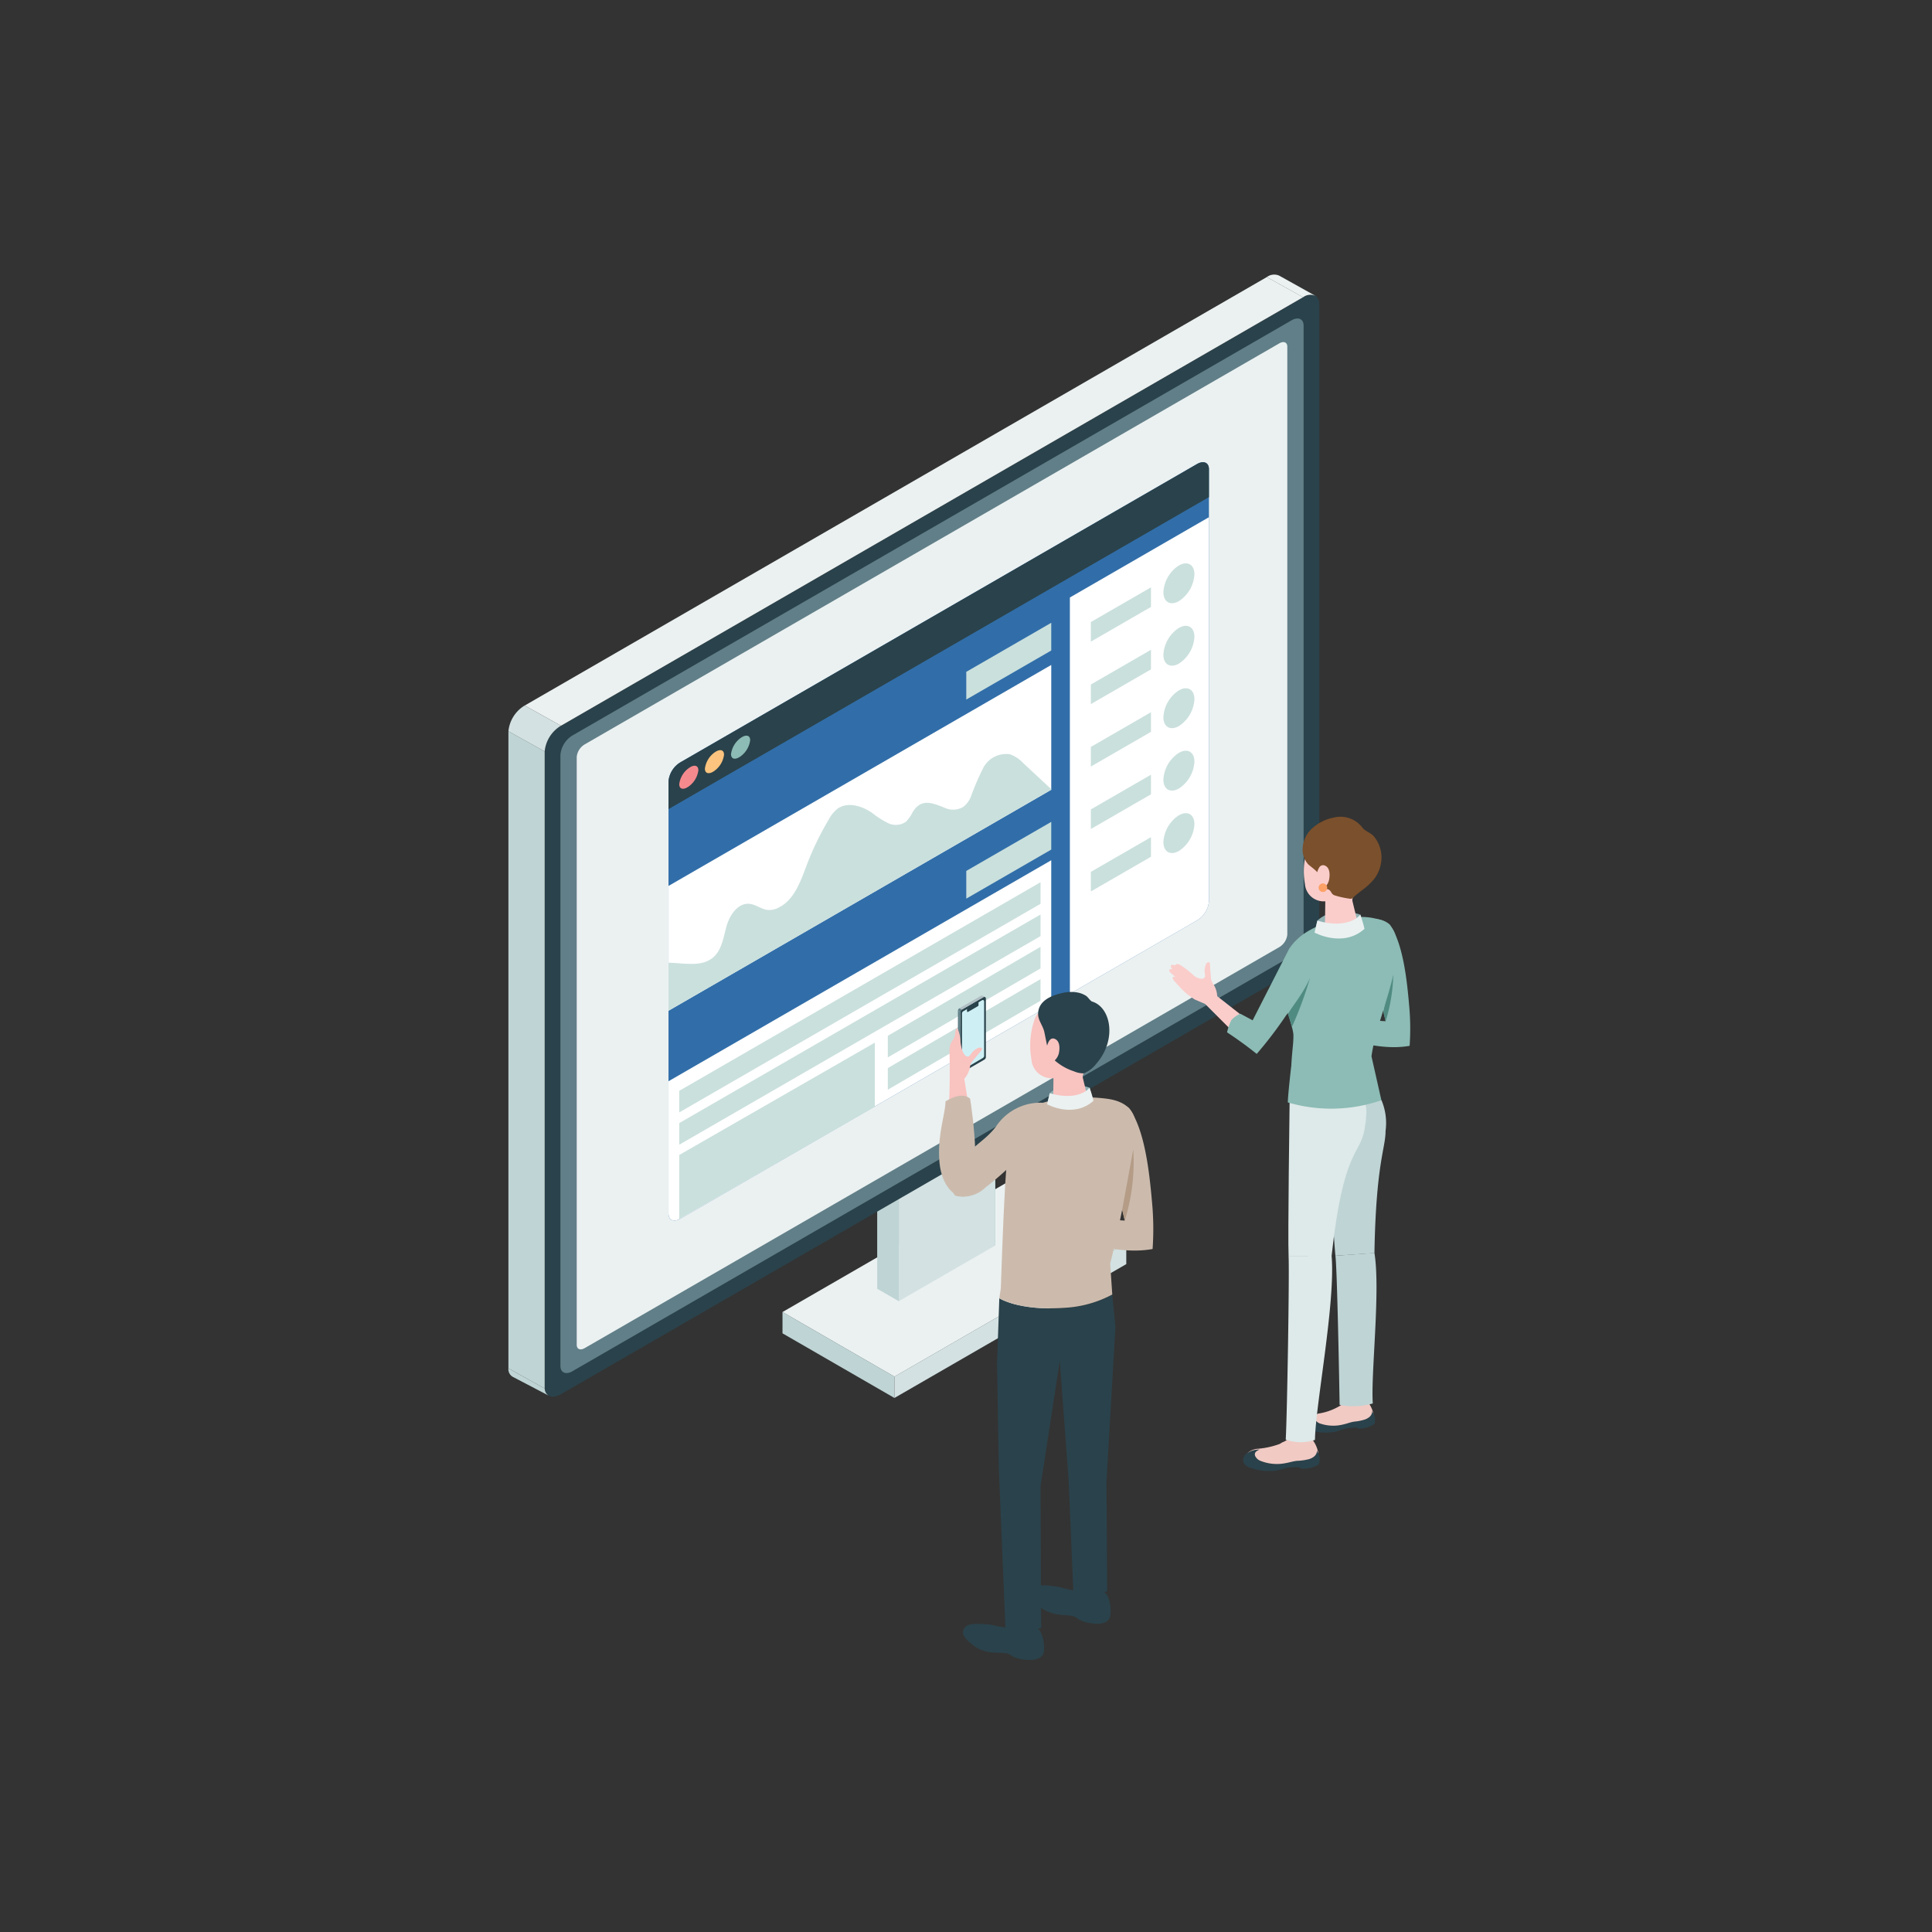 <svg xmlns="http://www.w3.org/2000/svg" xmlns:xlink="http://www.w3.org/1999/xlink" width="190" height="190" viewBox="0 0 190 190">
  <rect x="0" y="0" width="190" height="190" fill="#333333" stroke="none"/>
  <defs>
    <clipPath id="clip-path">
      <rect id="Rectangle_5103" data-name="Rectangle 5103" width="190" height="190" transform="translate(16636 -16612)" fill="#fff"/>
    </clipPath>
    <clipPath id="clip-path-2">
      <rect id="Rectangle_5006" data-name="Rectangle 5006" width="88.693" height="136.247" fill="none"/>
    </clipPath>
  </defs>
  <g id="Mask_Group_353" data-name="Mask Group 353" transform="translate(-16636 16612)" clip-path="url(#clip-path)">
    <g id="Group_8375" data-name="Group 8375" transform="translate(16686 -16585)">
      <path id="Path_26323" data-name="Path 26323" d="M144.261,370.5l-11.008-6.356-22.8,13.164,11.008,6.356Z" transform="translate(-83.498 -275.278)" fill="#ebf1f1"/>
      <path id="Path_26324" data-name="Path 26324" d="M121.461,426.537l-11.008-6.356v-2.1l11.008,6.356Z" transform="translate(-83.499 -316.056)" fill="#bfd4d5"/>
      <path id="Path_26325" data-name="Path 26325" d="M155.562,405.447l22.8-13.164v-2.1l-22.8,13.164Z" transform="translate(-117.599 -294.966)" fill="#d3e1e2"/>
      <path id="Path_26326" data-name="Path 26326" d="M148.613,341.321v16.445l2.124,1.226V342.547Z" transform="translate(-112.346 -258.027)" fill="#bfd4d5"/>
      <path id="Path_26327" data-name="Path 26327" d="M187.477,318.883v16.445l2.124,1.226V320.109Z" transform="translate(-141.726 -241.064)" fill="#8cbcb5"/>
      <path id="Path_26328" data-name="Path 26328" d="M160.221,320.109l-2.124-1.226-9.484,5.476,2.124,1.226Z" transform="translate(-112.346 -241.064)" fill="#ebf1f1"/>
      <path id="Path_26329" data-name="Path 26329" d="M157.315,345.827l9.484-5.476V323.907l-9.484,5.476Z" transform="translate(-118.925 -244.862)" fill="#d3e1e2"/>
      <g id="Group_8374" data-name="Group 8374">
        <g id="Group_8373" data-name="Group 8373" clip-path="url(#clip-path-2)">
          <path id="Path_26330" data-name="Path 26330" d="M16.21,116.266,89.19,74.13a3.324,3.324,0,0,0,1.6-2.528V9.069c0-.885-.717-1.188-1.6-.677L16.21,50.527a3.323,3.323,0,0,0-1.6,2.528v62.533c0,.885.717,1.188,1.6.677" transform="translate(-11.042 -6.156)" fill="#2a424b"/>
          <path id="Path_26331" data-name="Path 26331" d="M22.153,121.221,92.839,80.41a2.493,2.493,0,0,0,1.2-1.9V18.4c0-.664-.538-.891-1.2-.508L22.153,58.7a2.492,2.492,0,0,0-1.2,1.9v60.119c0,.664.538.891,1.2.508" transform="translate(-15.838 -13.382)" fill="#617f88"/>
          <path id="Path_26332" data-name="Path 26332" d="M28.306,126.158,96.624,86.715a1.622,1.622,0,0,0,.782-1.233V27.671c0-.432-.35-.58-.782-.33L28.306,66.784a1.621,1.621,0,0,0-.782,1.233v57.81c0,.432.35.58.782.33" transform="translate(-20.807 -20.577)" fill="#ebf1f1"/>
          <path id="Path_26333" data-name="Path 26333" d="M3.565,186.024,0,184.037v62.654l3.565,1.987Z" transform="translate(0 -139.125)" fill="#bfd4d5"/>
          <path id="Path_26334" data-name="Path 26334" d="M1.6,173.679A3.323,3.323,0,0,0,0,176.206l3.565,1.987a3.323,3.323,0,0,1,1.6-2.528Z" transform="translate(0 -131.295)" fill="#d3e1e2"/>
          <path id="Path_26335" data-name="Path 26335" d="M79.547,1.017,6.567,43.153l3.565,1.987L83.112,3Z" transform="translate(-4.964 -0.769)" fill="#ebf1f1"/>
          <path id="Path_26336" data-name="Path 26336" d="M310.443,2.115a1.192,1.192,0,0,0-1.253.12L305.625.248a1.211,1.211,0,0,1,1.233-.133Z" transform="translate(-231.042 0)" fill="#ebf1f1"/>
          <path id="Path_26337" data-name="Path 26337" d="M3.569,442.763a.835.835,0,0,0,.4.706l-.16-.088L.469,441.636a.857.857,0,0,1-.47-.862Z" transform="translate(0.001 -333.21)" fill="#bfd4d5"/>
          <path id="Path_26338" data-name="Path 26338" d="M65.691,150.018l50.793-29.326a2.443,2.443,0,0,0,1.178-1.857V76.308c0-.65-.527-.873-1.178-.5L65.691,105.136a2.443,2.443,0,0,0-1.178,1.858V149.52c0,.651.527.873,1.178.5" transform="translate(-48.77 -57.172)" fill="#316ea9"/>
          <path id="Path_26339" data-name="Path 26339" d="M102.154,169.606l-37.64,21.732V179.063l37.64-21.732Z" transform="translate(-48.77 -118.937)" fill="#fff"/>
          <path id="Path_26340" data-name="Path 26340" d="M192.87,143.06l-8.356,4.824v-2.725l8.356-4.824Z" transform="translate(-139.486 -106.088)" fill="#cae0dd"/>
          <path id="Path_26341" data-name="Path 26341" d="M192.87,223.293l-8.356,4.824v-2.725l8.356-4.824Z" transform="translate(-139.486 -166.742)" fill="#cae0dd"/>
          <path id="Path_26342" data-name="Path 26342" d="M239.938,97.786v37.8a2.442,2.442,0,0,1-1.177,1.857l-12.5,7.216V105.682Z" transform="translate(-171.045 -73.923)" fill="#fff"/>
          <path id="Path_26343" data-name="Path 26343" d="M64.514,106.994a2.442,2.442,0,0,1,1.178-1.858l50.793-29.325c.65-.376,1.177-.153,1.177.5v2.749L64.514,109.743Z" transform="translate(-48.77 -57.172)" fill="#2a424b"/>
          <path id="Path_26344" data-name="Path 26344" d="M102.153,250.229,65.691,271.281c-.65.376-1.178.153-1.178-.5V257.768l37.64-21.732Z" transform="translate(-48.77 -178.435)" fill="#fff"/>
          <path id="Path_26345" data-name="Path 26345" d="M265.469,116.6a3.347,3.347,0,0,0-1.519,2.631c0,.967.687,1.357,1.529.871A3.348,3.348,0,0,0,267,117.473c0-.967-.687-1.357-1.529-.871" transform="translate(-199.537 -87.989)" fill="#cae0dd"/>
          <path id="Path_26346" data-name="Path 26346" d="M240.631,127.979l-5.91,3.412v-1.927l5.91-3.412Z" transform="translate(-177.441 -95.29)" fill="#cae0dd"/>
          <path id="Path_26347" data-name="Path 26347" d="M265.469,141.771a3.347,3.347,0,0,0-1.519,2.631c0,.967.687,1.357,1.529.871A3.348,3.348,0,0,0,267,142.643c0-.967-.687-1.357-1.529-.871" transform="translate(-199.537 -107.016)" fill="#cae0dd"/>
          <path id="Path_26348" data-name="Path 26348" d="M240.631,153.148l-5.91,3.412v-1.927l5.91-3.412Z" transform="translate(-177.441 -114.318)" fill="#cae0dd"/>
          <path id="Path_26349" data-name="Path 26349" d="M265.469,166.941a3.347,3.347,0,0,0-1.519,2.631c0,.967.687,1.357,1.529.871A3.348,3.348,0,0,0,267,167.812c0-.967-.687-1.357-1.529-.871" transform="translate(-199.537 -126.043)" fill="#cae0dd"/>
          <path id="Path_26350" data-name="Path 26350" d="M240.631,178.317l-5.91,3.412V179.8l5.91-3.412Z" transform="translate(-177.441 -133.345)" fill="#cae0dd"/>
          <path id="Path_26351" data-name="Path 26351" d="M265.469,192.109a3.347,3.347,0,0,0-1.519,2.631c0,.967.687,1.357,1.529.871A3.348,3.348,0,0,0,267,192.981c0-.967-.687-1.357-1.529-.871" transform="translate(-199.537 -145.07)" fill="#cae0dd"/>
          <path id="Path_26352" data-name="Path 26352" d="M240.631,203.487l-5.91,3.412v-1.927l5.91-3.412Z" transform="translate(-177.441 -152.372)" fill="#cae0dd"/>
          <path id="Path_26353" data-name="Path 26353" d="M265.469,217.279a3.347,3.347,0,0,0-1.519,2.631c0,.967.687,1.357,1.529.871A3.348,3.348,0,0,0,267,218.151c0-.967-.687-1.357-1.529-.871" transform="translate(-199.537 -164.098)" fill="#cae0dd"/>
          <path id="Path_26354" data-name="Path 26354" d="M240.631,228.656l-5.91,3.412v-1.927l5.91-3.412Z" transform="translate(-177.441 -171.399)" fill="#cae0dd"/>
          <path id="Path_26355" data-name="Path 26355" d="M68.931,213.1c.849-.751.986-1.995,1.3-3.085s1.128-2.278,2.255-2.161c.629.065,1.16.536,1.789.6a1.969,1.969,0,0,0,1.052-.222c1.566-.761,2.184-2.618,2.8-4.244a28.594,28.594,0,0,1,2.133-4.409,3.446,3.446,0,0,1,.869-1.076c.986-.717,2.4-.287,3.4.4a9.066,9.066,0,0,0,1.564,1.006,1.755,1.755,0,0,0,1.768-.129,3.517,3.517,0,0,0,.66-.942c.851-1.393,1.936-.92,3.174-.422a1.946,1.946,0,0,0,1.82-.107,2.4,2.4,0,0,0,.731-.982,24.313,24.313,0,0,1,1.236-2.871,2.532,2.532,0,0,1,2.61-1.312,3.412,3.412,0,0,1,1.341.9l2.719,2.531v.059l-37.64,21.732v-4.722c1.564.027,3.272.465,4.417-.547" transform="translate(-48.77 -145.966)" fill="#cae0dd"/>
          <path id="Path_26356" data-name="Path 26356" d="M104.366,247.008,68.834,267.523V265.4l35.532-20.514Z" transform="translate(-52.036 -185.124)" fill="#cae0dd"/>
          <path id="Path_26357" data-name="Path 26357" d="M104.366,260.025,68.834,280.54v-2.125L104.366,257.9Z" transform="translate(-52.036 -194.964)" fill="#cae0dd"/>
          <path id="Path_26358" data-name="Path 26358" d="M167.911,273.042l-15.018,8.75v-2.125l15.018-8.749Z" transform="translate(-115.582 -204.804)" fill="#cae0dd"/>
          <path id="Path_26359" data-name="Path 26359" d="M88.067,315.836,68.834,326.883v-6.3l19.233-11.047Z" transform="translate(-52.036 -233.997)" fill="#cae0dd"/>
          <path id="Path_26360" data-name="Path 26360" d="M167.911,286.059l-15.018,8.75v-2.125l15.018-8.749Z" transform="translate(-115.582 -214.645)" fill="#cae0dd"/>
          <path id="Path_26361" data-name="Path 26361" d="M68.834,199.763c0,.5.421.593.941.215a2.32,2.32,0,0,0,.941-1.585c0-.5-.421-.593-.941-.215a2.32,2.32,0,0,0-.941,1.586" transform="translate(-52.036 -149.641)" fill="#f58a8e"/>
          <path id="Path_26362" data-name="Path 26362" d="M79.183,193.483c0,.5.421.593.941.215a2.32,2.32,0,0,0,.941-1.585c0-.5-.421-.593-.941-.215a2.32,2.32,0,0,0-.941,1.586" transform="translate(-59.86 -144.893)" fill="#fcc47e"/>
          <path id="Path_26363" data-name="Path 26363" d="M89.708,187.645c0,.5.421.593.941.215a2.32,2.32,0,0,0,.941-1.585c0-.5-.421-.593-.941-.215a2.32,2.32,0,0,0-.941,1.586" transform="translate(-67.816 -140.48)" fill="#8cbcb5"/>
          <path id="Path_26364" data-name="Path 26364" d="M182.254,292.351l2.135-1.232a.155.155,0,0,1,.233.134v5.763a.29.29,0,0,1-.145.252l-2.135,1.232a.155.155,0,0,1-.232-.134V292.6a.291.291,0,0,1,.145-.252" transform="translate(-137.668 -220.06)" fill="#2a424b"/>
          <path id="Path_26365" data-name="Path 26365" d="M190.728,290.7l-.235-.135a.153.153,0,0,1,.154,0l.235.136a.153.153,0,0,0-.154,0" transform="translate(-144.006 -219.64)" fill="#b0bec3"/>
          <path id="Path_26366" data-name="Path 26366" d="M181.383,320.458a.153.153,0,0,0,.078.135l-.235-.136a.153.153,0,0,1-.078-.134Z" transform="translate(-136.942 -242.153)" fill="#617f88"/>
          <path id="Path_26367" data-name="Path 26367" d="M181.743,291.862l.235.135,2.135-1.232-.235-.135Z" transform="translate(-137.392 -219.706)" fill="#b0bec3"/>
          <path id="Path_26368" data-name="Path 26368" d="M181.148,296.71v5.763l.235.135v-5.763Z" transform="translate(-136.942 -224.302)" fill="#617f88"/>
          <path id="Path_26369" data-name="Path 26369" d="M181.528,295.814a.291.291,0,0,0-.145.252l-.235-.136a.29.29,0,0,1,.145-.251Z" transform="translate(-136.942 -223.523)" fill="#617f88"/>
          <path id="Path_26370" data-name="Path 26370" d="M182.929,293.458l1.848-1.087a.134.134,0,0,1,.2.118v5.344a.257.257,0,0,1-.126.222L183,299.143a.134.134,0,0,1-.2-.118V293.68a.257.257,0,0,1,.126-.222" transform="translate(-138.193 -221.009)" fill="#cef0f5"/>
          <path id="Path_26371" data-name="Path 26371" d="M184.861,293.538l.956-.552a.073.073,0,0,1,.11.063v.27a.138.138,0,0,1-.069.119l-.956.552a.073.073,0,0,1-.11-.064v-.27a.138.138,0,0,1,.069-.119" transform="translate(-139.696 -221.48)" fill="#2a424b"/>
          <path id="Path_26372" data-name="Path 26372" d="M221.261,326.825s-2.377-.9-3.924.546l-.256,1.085a4.61,4.61,0,0,0,4.614-.126c-.1-.4-.434-1.5-.434-1.5" transform="translate(-164.106 -246.858)" fill="#91b1b3"/>
          <path id="Path_26373" data-name="Path 26373" d="M210.714,295.1c.3-.71,1.209-1.666,3.54-1.476s2.824,1.911,2.7,3.946a3.783,3.783,0,0,1-1.289,2.74.7.7,0,0,0-.226.712c.175.715.486,1.994.486,1.994-.005.419-.776.82-1.72.894s-1.706-.2-1.7-.624l.031-2.3a1.993,1.993,0,0,1-2.165-1.834,7.876,7.876,0,0,1,.343-4.052" transform="translate(-158.933 -221.953)" fill="#f9c3c0"/>
          <path id="Path_26374" data-name="Path 26374" d="M214.346,294.377l-.266-1.315c-.131-.651-.627-1.151-.617-1.829.02-1.262,1.3-1.792,2.349-2.025a3.675,3.675,0,0,1,1.614-.038,2.379,2.379,0,0,1,.762.316c.167.109.425.507.582.555,1.863.564,2.472,3.779.406,6.125a2.857,2.857,0,0,1-1.23.938,2.316,2.316,0,0,1-.954-.2,5.322,5.322,0,0,1-1.893-1.073,1.49,1.49,0,0,0,.408-.714c.113-.561.073-1.2-.394-1.4-.446-.19-.643.271-.765.657" transform="translate(-161.371 -218.546)" fill="#2a424b"/>
          <path id="Path_26375" data-name="Path 26375" d="M177.622,310.863c.059-1.592.074-3.161.036-4.756a2.109,2.109,0,0,1,.1-.86c.108-.261.345-.479.41-.757.047-.2.024-.722.268-.791a3.8,3.8,0,0,1,.284,1.106,4.735,4.735,0,0,0,.152.958,1.521,1.521,0,0,0,.368.662.335.335,0,0,0,.381,0,4.147,4.147,0,0,0,.269-.365c.151-.162.73-.65.954-.367a.092.092,0,0,1,.023.053.115.115,0,0,1-.023.062,2.951,2.951,0,0,1-.28.355c-.205.237-.4.483-.6.724l-.015.018a1.25,1.25,0,0,0-.293.665,2.423,2.423,0,0,1-.549,1.111l.328,2.038Z" transform="translate(-134.276 -229.587)" fill="#f9c3c0"/>
          <path id="Path_26376" data-name="Path 26376" d="M175.959,340.829c-1.061.038-2.311-1.246-2.413-3.812s.6-4.239.628-5.548c.645-.4,1.737-.879,2.418-.26.158.894,1.405,9.546-.633,9.619" transform="translate(-131.187 -250.158)" fill="#ccbbad"/>
          <path id="Path_26377" data-name="Path 26377" d="M222.135,345.631l6.407.369-2.3-9.65c-.284-.939.349-1.577,1.314-1.7.766-.1,1.26.079,1.466.373,1.494,2.136,1.939,6.21,2.2,9.18a28.134,28.134,0,0,1,.054,4.593c-3.99.732-8.91-1.416-8.91-1.416Z" transform="translate(-167.926 -252.964)" fill="#ccbbad"/>
          <path id="Path_26378" data-name="Path 26378" d="M217.9,529.334a3.482,3.482,0,0,1,.208,2.007s-.149.9-1.889.612a3.553,3.553,0,0,1-1.112-.34c-.267-.149-.4-.325-.721-.376-.477-.075-.963-.07-1.437-.147a3.891,3.891,0,0,1-1.282-.439,2.212,2.212,0,0,1-.329-.224c-1.1-.918-1.263-1.338-.92-1.836.219-.318.724-.52,2.653-.211a12.871,12.871,0,0,0,1.843.4,1.546,1.546,0,0,0,.721-.126,1.875,1.875,0,0,1,1.1-.08,1.5,1.5,0,0,1,1.162.766" transform="translate(-158.949 -399.32)" fill="#2a424b"/>
          <path id="Path_26379" data-name="Path 26379" d="M233.42,530.485c.08-.406-.448-.852-1.178-1s-1.388.069-1.467.475.448.852,1.178,1,1.388-.069,1.467-.475" transform="translate(-174.451 -400.242)" fill="#2a424b"/>
          <path id="Path_26380" data-name="Path 26380" d="M190.813,544.566a3.483,3.483,0,0,1,.295,2s-.11.9-1.861.693a3.555,3.555,0,0,1-1.126-.292c-.273-.137-.41-.307-.737-.344-.48-.054-.965-.028-1.442-.085a3.9,3.9,0,0,1-1.3-.383,2.2,2.2,0,0,1-.338-.21c-1.138-.869-1.319-1.282-1-1.795.205-.327.7-.551,2.641-.325a12.845,12.845,0,0,0,1.859.315,1.545,1.545,0,0,0,.715-.157,1.875,1.875,0,0,1,1.1-.127,1.5,1.5,0,0,1,1.194.715" transform="translate(-138.466 -411.04)" fill="#2a424b"/>
          <path id="Path_26381" data-name="Path 26381" d="M206.341,545.089c.062-.409-.484-.832-1.22-.944s-1.383.129-1.446.538.484.832,1.22.944,1.383-.129,1.446-.538" transform="translate(-153.968 -411.334)" fill="#2a424b"/>
          <path id="Path_26382" data-name="Path 26382" d="M197.137,411.4l-.222,6.4.17,10.308.649,15.671s1.056.9,3.519.047c0-1.549-.063-13.925-.063-13.925l1.893-12.306.872,11.73.455,10.8a4.151,4.151,0,0,0,3.34.083c0-.493-.077-10.711-.077-10.711l.885-15.267-.313-3.182a11.2,11.2,0,0,1-4.737,1.309c-4.462.3-6.372-.951-6.372-.951" transform="translate(-148.861 -310.73)" fill="#2a424b"/>
          <path id="Path_26383" data-name="Path 26383" d="M208.934,350.961a11.2,11.2,0,0,1-4.737,1.31c-4.462.3-6.372-.951-6.372-.951l.148-.968s.192-5.657.316-7.99c.095-1.786.273-6.876,1.069-8.379,1.192-2.251,5.951-2.69,9.059-2.274,3.482.466,2.883,3.183,2.668,4.465-1.332,7.933-2.357,11.742-2.357,11.742Z" transform="translate(-149.549 -250.654)" fill="#ccbbad"/>
          <path id="Path_26384" data-name="Path 26384" d="M221.261,327.687s-1,1.383-3.924.546l-.256,1.085s2.591,1.425,4.558-.34c-.1-.492-.378-1.291-.378-1.291" transform="translate(-164.106 -247.72)" fill="#ebf1f1"/>
          <path id="Path_26385" data-name="Path 26385" d="M179.36,342.923a3.176,3.176,0,0,0,2.922-.809,29.074,29.074,0,0,0,3.987-3.706,5.165,5.165,0,0,0,1.612-2.686c.192-1.145.847-1.973.122-1.948a5.232,5.232,0,0,0-4.685,2.356c-1.12,1.45-2.352,1.866-3.31,3.365-.345.541-1.425,2.941-.647,3.427" transform="translate(-135.381 -252.321)" fill="#ccbbad"/>
          <path id="Path_26386" data-name="Path 26386" d="M247.335,358.457l1.091-5.932a19.349,19.349,0,0,1-.835,7.008l-.257-1.076" transform="translate(-186.977 -266.497)" fill="#b49c87"/>
          <path id="Path_26387" data-name="Path 26387" d="M327.622,452.62a2.827,2.827,0,0,1,.757,1.453s.156.722-1.243,1.026a2.886,2.886,0,0,1-.941.075,1.6,1.6,0,0,0-.656-.068c-.382.086-.747.235-1.129.318a3.156,3.156,0,0,1-1.1.052A1.783,1.783,0,0,1,323,455.4c-.328-.108-1.083-.346-1.152-.751a.476.476,0,0,1,.222-.445,1.327,1.327,0,0,1,.49-.177,5.752,5.752,0,0,0,3.152-1.253,1.521,1.521,0,0,1,.808-.389,1.214,1.214,0,0,1,1.106.231" transform="translate(-243.3 -341.966)" fill="#f1cac4"/>
          <path id="Path_26388" data-name="Path 26388" d="M326.578,458.571a4.744,4.744,0,0,1-1.038.206c-.353.051-.694.193-1.045.27a4.032,4.032,0,0,1-2.261-.065.9.9,0,0,1-.555-.439c-.136-.33.138-.487.378-.605a1.967,1.967,0,0,0-1.13.4.758.758,0,0,0-.282.858,1.017,1.017,0,0,0,.706.473,5.233,5.233,0,0,0,2.162.133c.412-.061.794-.252,1.2-.347a3.426,3.426,0,0,1,.6-.062,1.405,1.405,0,0,1,.45-.028c.035.015.063.043.1.062a.366.366,0,0,0,.176.034,2.518,2.518,0,0,0,1.5-.473,1.468,1.468,0,0,0,0-.764c-.058-.193-.216-.362-.236-.57.046.487-.294.757-.719.918" transform="translate(-242.36 -345.97)" fill="#2a424b"/>
          <path id="Path_26389" data-name="Path 26389" d="M303.287,467.266a3.041,3.041,0,0,1,.867,1.534s.194.771-1.3,1.149a3.105,3.105,0,0,1-1.009.116,1.718,1.718,0,0,0-.708-.049c-.408.106-.795.281-1.2.384a3.4,3.4,0,0,1-1.179.1,1.93,1.93,0,0,1-.342-.064c-1.2-.351-1.478-.63-1.377-1.149.089-.459.72-.721,1.117-.761a8.133,8.133,0,0,0,2.194-.467c.128-.048.219-.143.353-.194a1.348,1.348,0,0,0,.533-.353,1.638,1.638,0,0,1,.854-.449,1.306,1.306,0,0,1,1.2.207" transform="translate(-224.537 -353.043)" fill="#f1cac4"/>
          <path id="Path_26390" data-name="Path 26390" d="M302.5,474.449a5.078,5.078,0,0,1-1.127.159c-.382.033-.757.165-1.139.227a4.337,4.337,0,0,1-2.425-.207.965.965,0,0,1-.57-.5c-.127-.363.178-.514.443-.627a2.117,2.117,0,0,0-1.238.358.816.816,0,0,0-.355.905,1.1,1.1,0,0,0,.73.551,5.636,5.636,0,0,0,2.315.273c.447-.04.868-.222,1.308-.3a3.664,3.664,0,0,1,.647-.031,1.51,1.51,0,0,1,.485,0c.037.019.065.051.1.073a.4.4,0,0,0,.187.047,2.71,2.71,0,0,0,1.639-.417,1.579,1.579,0,0,0,.048-.82c-.051-.211-.21-.4-.219-.627.02.526-.361.8-.828.943" transform="translate(-223.803 -357.946)" fill="#2a424b"/>
          <path id="Path_26391" data-name="Path 26391" d="M330.789,269.524l5.544.319-1.993-8.351c-.246-.813-.058-1.555.778-1.662a2.111,2.111,0,0,1,1.628.513c1.293,1.849,1.678,5.374,1.9,7.945a24.319,24.319,0,0,1,.047,3.974c-3.454.634-7.712-1.225-7.712-1.225Z" transform="translate(-250.065 -196.413)" fill="#8cbcb5"/>
          <path id="Path_26392" data-name="Path 26392" d="M352.6,281.181l.944-5.133a16.749,16.749,0,0,1-.722,6.065l-.222-.931" transform="translate(-266.552 -208.683)" fill="#508b82"/>
          <path id="Path_26393" data-name="Path 26393" d="M333.27,394.546c.174,1.326.386,12.8.412,14.664a6.833,6.833,0,0,0,3.264-.139c-.207-2.833.77-11.072.161-14.8Z" transform="translate(-251.94 -298.052)" fill="#bfd4d5"/>
          <path id="Path_26394" data-name="Path 26394" d="M334.493,347.727c.152-8.866,1.105-10.336,1.094-12.006a5.773,5.773,0,0,0-.4-3.029l-1.425-.013-3.947,1.488s.677,12.495.844,13.821Z" transform="translate(-249.326 -251.494)" fill="#bfd4d5"/>
          <path id="Path_26395" data-name="Path 26395" d="M313.527,395.429c.092,1.641-.143,15.787-.28,18.071a4.363,4.363,0,0,0,2.874.024c.063-3.488,2.028-13.474,1.638-18.105Z" transform="translate(-236.804 -298.922)" fill="#dee9e9"/>
          <path id="Path_26396" data-name="Path 26396" d="M318.561,344.262c1.144-10.53,2.791-9.918,3.234-12.407.379-2.117.073-2.569.073-2.569l-2.994-1.567-4.441,1.3s-.187,13.587-.1,15.229Z" transform="translate(-237.607 -247.744)" fill="#dee9e9"/>
          <path id="Path_26397" data-name="Path 26397" d="M329.358,257.041s-2.563-.974-4.23.588l-.276,1.17a4.97,4.97,0,0,0,4.975-.136c-.107-.434-.468-1.623-.468-1.623" transform="translate(-245.576 -194.088)" fill="#91b1b3"/>
          <path id="Path_26398" data-name="Path 26398" d="M312.805,273.54c.068-1.5.225-2.224.208-3.069-.02-.955-1.455-4.263-.977-5.091a6.507,6.507,0,0,0,.8-3.6c1.043-1.969,5.6-3.419,8.256-2.752,4.705.791.193,9-.4,13.545l.973,4.318a15.129,15.129,0,0,1-9.2.214c0-.679.333-3.56.333-3.56" transform="translate(-235.815 -195.689)" fill="#8cbcb5"/>
          <path id="Path_26399" data-name="Path 26399" d="M320.922,225.984c.28-.656,1.116-1.539,3.27-1.363s2.608,1.765,2.495,3.645A3.493,3.493,0,0,1,325.5,230.8a.65.65,0,0,0-.209.658c.161.66.449,1.842.449,1.842-.005.387-.717.757-1.589.826s-1.576-.189-1.571-.576l.029-2.126a1.841,1.841,0,0,1-2-1.694,7.274,7.274,0,0,1,.317-3.743" transform="translate(-242.274 -169.788)" fill="#facdcb"/>
          <path id="Path_26400" data-name="Path 26400" d="M329.358,257.97s-1.083,1.492-4.23.588l-.276,1.17s2.793,1.537,4.914-.366c-.11-.531-.407-1.392-.407-1.392" transform="translate(-245.576 -195.016)" fill="#ebf1f1"/>
          <path id="Path_26401" data-name="Path 26401" d="M326.027,225.649c-.342.269-.694.53-1.012.824a.439.439,0,0,1-.2.129.423.423,0,0,1-.152-.008,8.686,8.686,0,0,1-1.5-.333c-.325-.126-.287-.4-.553-.558a1.342,1.342,0,0,0-.24-.076c-.242-.088-.073-.219.017-.342a1.366,1.366,0,0,0,.247-.532c.115-.567.074-1.211-.4-1.412a.439.439,0,0,0-.568.194,1.474,1.474,0,0,0-.156.328.813.813,0,0,1-.044.144.022.022,0,0,1-.01.01c.116-.038-.786-.711-.87-.8a2.233,2.233,0,0,1-.548-1.288,2.856,2.856,0,0,1,.89-2.209,4.377,4.377,0,0,1,2.165-1.1,2.7,2.7,0,0,1,2.836,1.006c.231.316.827.491,1.114.839a3.29,3.29,0,0,1,.722,1.637,3.459,3.459,0,0,1-.714,2.58,6,6,0,0,1-1.023.967" transform="translate(-241.932 -165.215)" fill="#7b502c"/>
          <path id="Path_26402" data-name="Path 26402" d="M314.129,286.972l2.176-3.55a36.7,36.7,0,0,1-1.781,4.828,11.791,11.791,0,0,0-.395-1.278" transform="translate(-237.471 -214.257)" fill="#508b82"/>
          <path id="Path_26403" data-name="Path 26403" d="M273.12,284.507l-3.279-3.282-1.01-.436a6.745,6.745,0,0,1-1.311-1.041c-.355-.387-.623-.672-.706-.77-.124-.146-.236-.332-.126-.419.083-.066.284.063.284.063s-.49-.42-.552-.487-.165-.213-.074-.307.3-.014.3-.014c-.2-.173-.213-.308-.145-.395.085-.11.412.011.412.011s0-.266.469-.049a10.178,10.178,0,0,1,1.459,1.144,1.515,1.515,0,0,0,.721.221.335.335,0,0,0,.275-.262,4.184,4.184,0,0,0-.059-.447c0-.22.074-.97.43-.922a.1.1,0,0,1,.054.022.114.114,0,0,1,.027.06,2.942,2.942,0,0,1,.044.448c.017.311.048.622.069.933,0,.008,0,.015,0,.023a1.241,1.241,0,0,0,.249.679,2.414,2.414,0,0,1,.374,1.175l2.538,1.994Z" transform="translate(-201.32 -209.488)" fill="#facdcb"/>
          <path id="Path_26404" data-name="Path 26404" d="M290.9,275.153l1.214.651,3.581-7.018c1.109-1.627,1.28-.81,1.953-.346.534.368.745.755.709,1.054-.261,2.175-1.484,3.868-2.987,5.872a39.074,39.074,0,0,1-2.858,3.742c-1.365-1.112-2.914-2.122-2.914-2.122a5.137,5.137,0,0,1,.433-1.219,2.659,2.659,0,0,1,.868-.615" transform="translate(-218.924 -202.462)" fill="#8cbcb5"/>
          <path id="Path_26405" data-name="Path 26405" d="M326.493,245.791a.422.422,0,1,0,.421-.421.422.422,0,0,0-.421.421" transform="translate(-246.817 -185.491)" fill="#fca167"/>
        </g>
      </g>
    </g>
  </g>
</svg>
